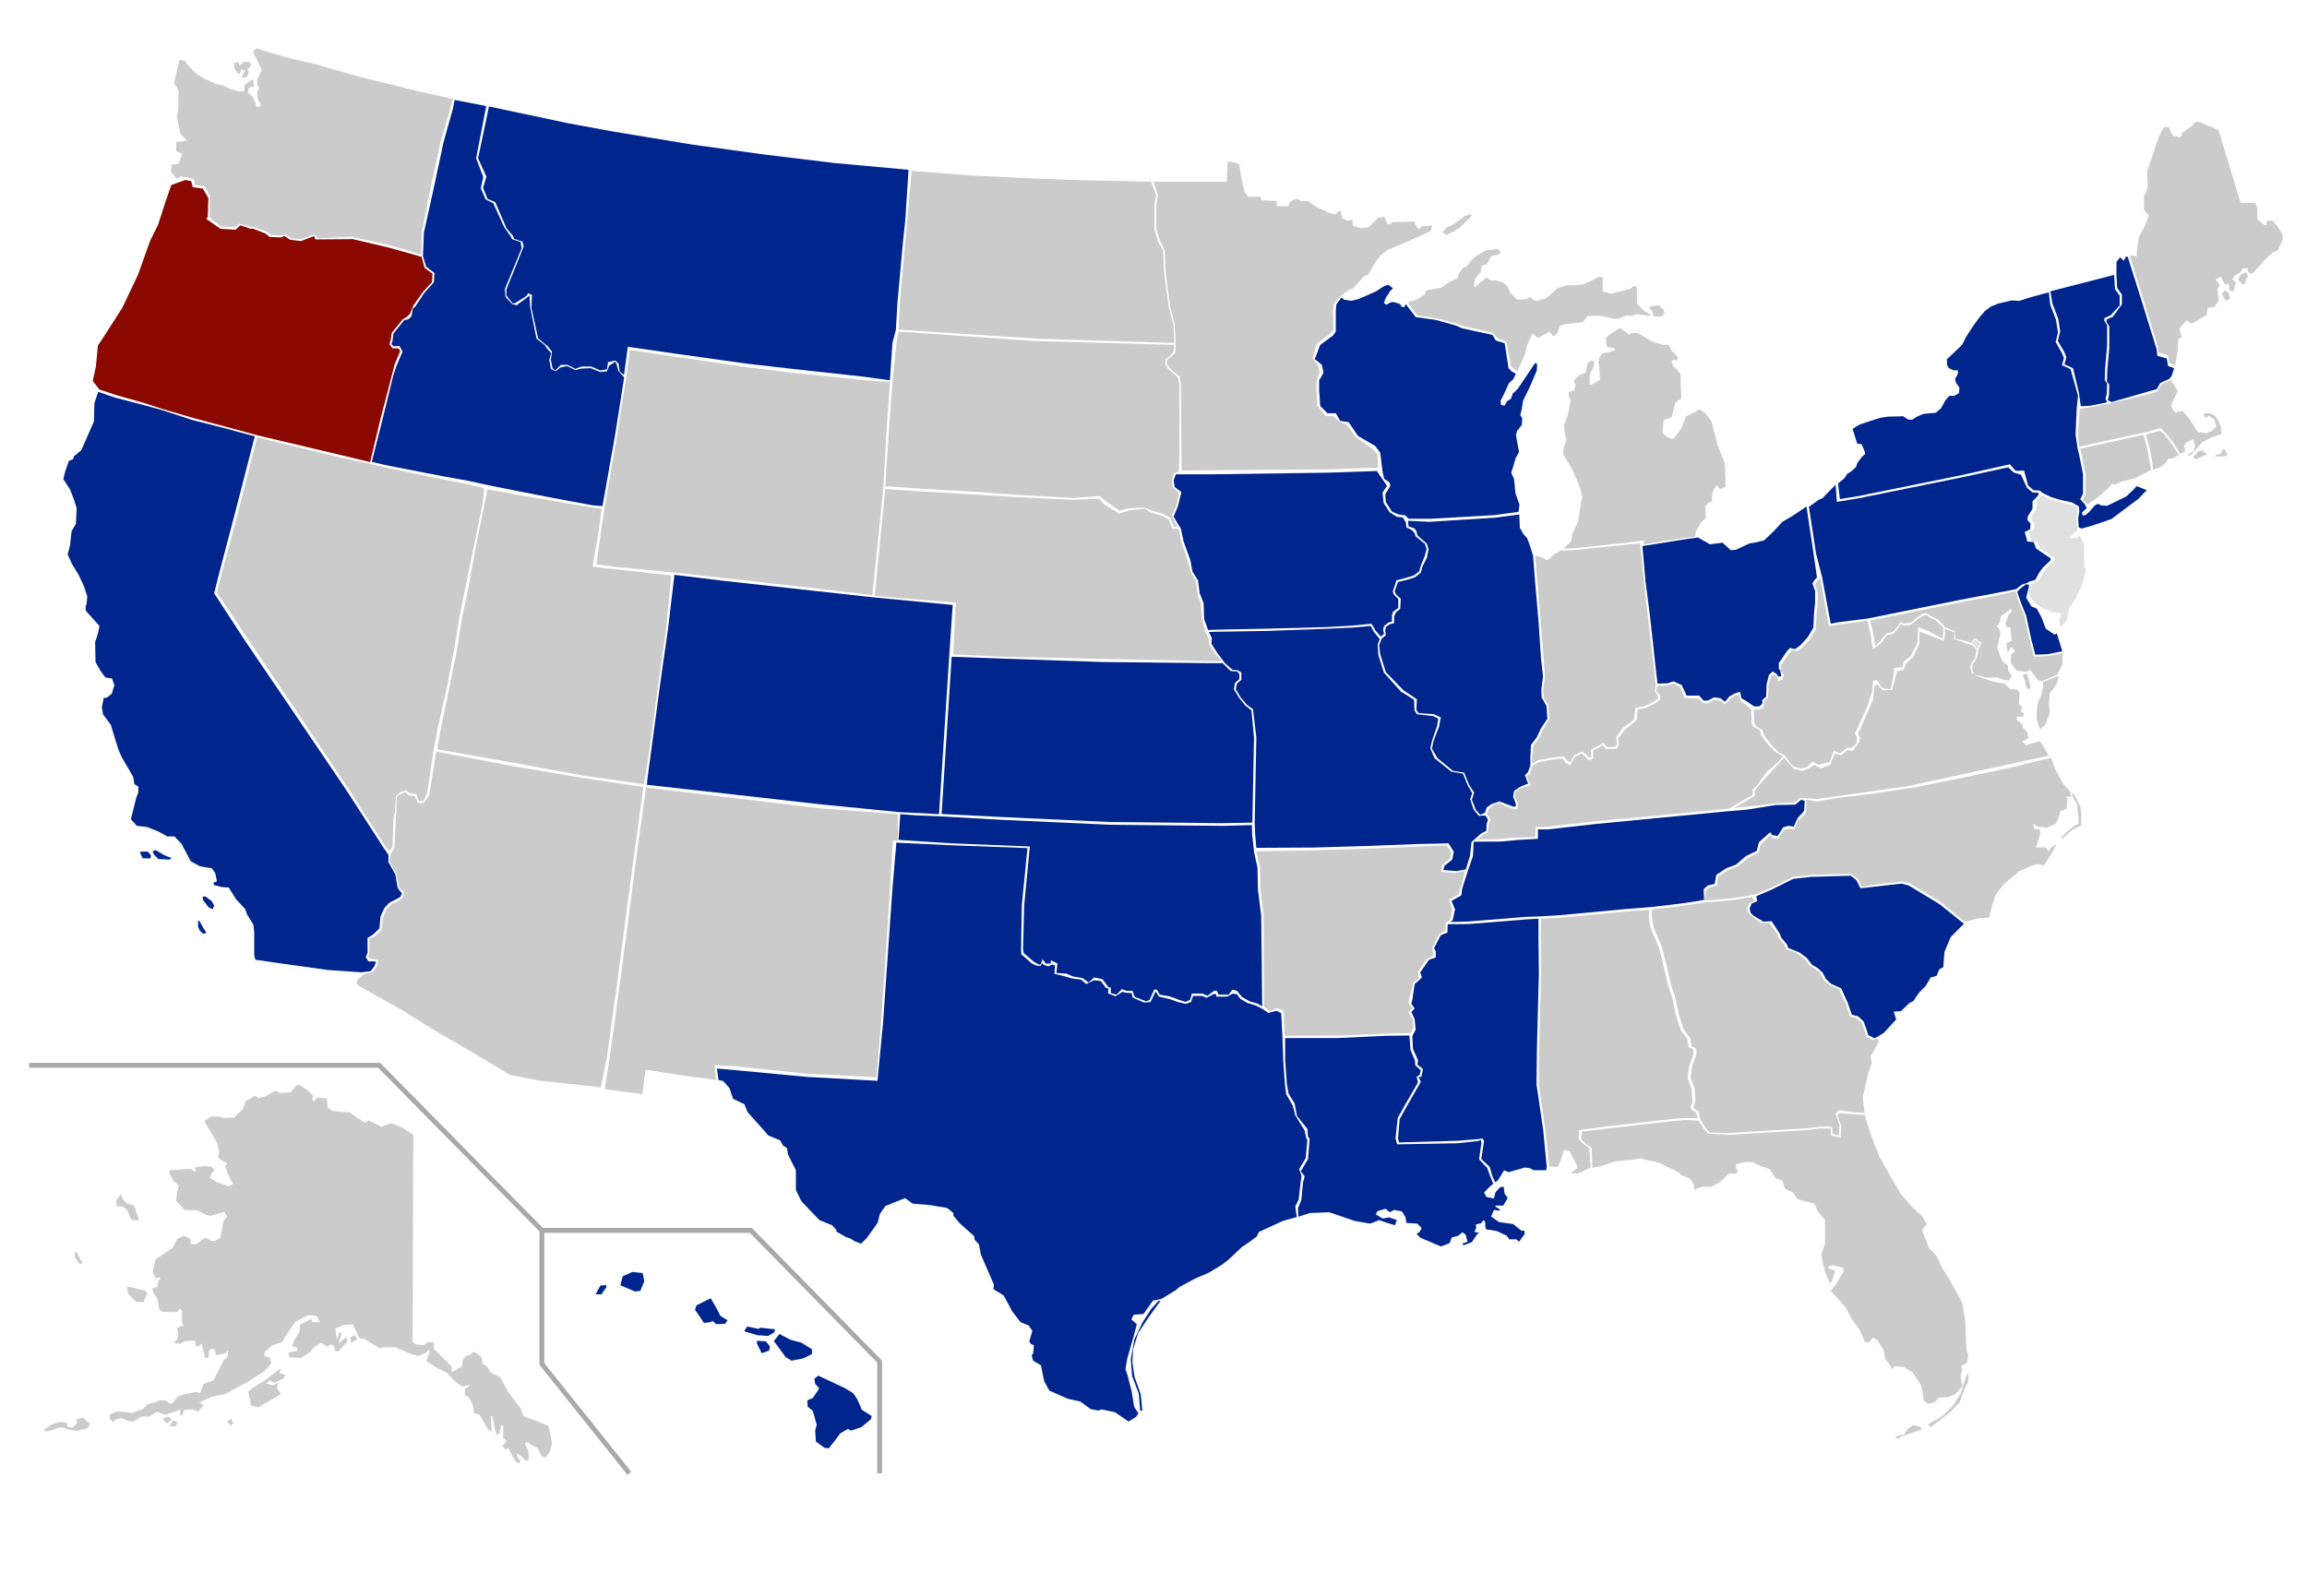 <?xml version="1.0" encoding="utf-8"?>
<!-- Generator: Adobe Illustrator 13.0.2, SVG Export Plug-In . SVG Version: 6.00 Build 14948)  -->
<!DOCTYPE svg PUBLIC "-//W3C//DTD SVG 1.0//EN" "http://www.w3.org/TR/2001/REC-SVG-20010904/DTD/svg10.dtd">
<svg version="1.0" xmlns="http://www.w3.org/2000/svg" xmlns:xlink="http://www.w3.org/1999/xlink" x="0px" y="0px"
	 width="949.453px" height="656.968px" viewBox="-12.024 -13.524 949.453 656.968"
	 enable-background="new -12.024 -13.524 949.453 656.968" xml:space="preserve">
<g id="svg2" sodipodi:version="0.32" sodipodi:docname="United_States_Governors_map.svg" inkscape:version="0.46" inkscape:output_extension="org.inkscape.output.svg.inkscape" xmlns:sodipodi="http://sodipodi.sourceforge.net/DTD/sodipodi-0.dtd" xmlns:inkscape="http://www.inkscape.org/namespaces/inkscape" xmlns:dc="http://purl.org/dc/elements/1.1/" xmlns:cc="http://creativecommons.org/ns#" xmlns:rdf="http://www.w3.org/1999/02/22-rdf-syntax-ns#" xmlns:svg="http://www.w3.org/2000/svg">
	
		<sodipodi:namedview  id="base" inkscape:window-height="721" inkscape:window-width="1024" inkscape:pageopacity="0.0" inkscape:window-x="-4" inkscape:window-y="-4" inkscape:current-layer="g4" inkscape:pageshadow="2" showgrid="false" inkscape:cy="296.5" inkscape:cx="479.5" inkscape:zoom="0.42833052" pagecolor="#ffffff" bordercolor="#666666" borderopacity="1.0" objecttolerance="10.0" showguides="true" gridtolerance="10.0" guidetolerance="10.0" inkscape:guide-bbox="true">
		</sodipodi:namedview>
	<defs>
		
		
			<inkscape:perspective  id="perspective67" inkscape:persp3d-origin="479.5 : 197.66667 : 1" inkscape:vp_x="0 : 296.5 : 1" inkscape:vp_y="0 : 1000 : 0" inkscape:vp_z="959 : 296.5 : 1" sodipodi:type="inkscape:persp3d">
			</inkscape:perspective>
	</defs>
	<path id="HI" fill="#00268E" d="M233.087,519.31l1.94-3.557l2.263-0.323l0.324,0.809l-2.102,3.071H233.087z M243.272,515.591
		l6.143,2.587l2.102-0.323l1.616-3.88l-0.646-3.395l-4.203-0.485l-4.042,1.778L243.272,515.591z M273.988,525.614l3.718,5.496
		l2.425-0.323l1.132-0.484l1.455,1.293l3.718-0.162l0.97-1.454l-2.91-1.778l-1.94-3.719l-2.102-3.557l-5.82,2.91L273.988,525.614z
		 M294.195,534.506l1.293-1.94l4.688,0.97l0.647-0.484l6.143,0.646l-0.323,1.293l-2.587,1.455l-4.365-0.323L294.195,534.506z
		 M299.53,539.679l1.94,3.88l3.072-1.132l0.323-1.616l-1.617-2.102l-3.718-0.323V539.679z M306.481,538.547l2.264-2.909l4.688,2.425
		l4.364,1.131l4.365,2.749v1.939l-3.557,1.778l-4.85,0.97l-2.425-1.454L306.481,538.547z M323.133,554.066l1.616-1.293l3.396,1.616
		l7.598,3.557l3.396,2.102l1.616,2.425l1.939,4.365l4.042,2.587l-0.323,1.293l-3.88,3.233l-4.203,1.455l-1.455-0.646l-3.071,1.777
		l-2.425,3.233l-2.264,2.91l-1.778-0.162l-3.557-2.586l-0.323-4.526l0.646-2.425l-1.616-5.658l-2.102-1.778l-0.162-2.587l2.264-0.97
		l2.102-3.072l0.484-0.97l-1.616-1.778L323.133,554.066z"/>
	<path id="AK" fill="#CBCBCB" d="M158.077,453.675l-0.323,85.357l1.617,0.97l3.071,0.162l1.455-1.132h2.586l0.162,2.91l6.952,6.789
		l0.485,2.587l3.395-1.939l0.646-0.162l0.323-3.071l1.455-1.617l1.132-0.161l1.94-1.455l3.071,2.102l0.647,2.91l1.94,1.131
		l1.131,2.426l3.88,1.777l3.395,5.982l2.748,3.88l2.263,2.748l1.455,3.718l5.012,1.778l5.173,2.102l0.97,4.365l0.485,3.071
		l-0.97,3.395l-1.778,2.264l-1.617-0.809l-1.455-3.071l-2.748-1.455l-1.778-1.132l-0.809,0.809l1.455,2.748l0.162,3.719
		l-1.131,0.484l-1.94-1.939l-2.102-1.293l0.485,1.616l1.293,1.778l-0.808,0.809c0,0-0.808-0.324-1.293-0.971
		c-0.485-0.646-2.102-3.395-2.102-3.395l-0.97-2.264c0,0-0.323,1.294-0.97,0.971c-0.646-0.323-1.293-1.455-1.293-1.455l1.778-1.94
		l-1.455-1.455v-5.011h-0.808l-0.809,3.395l-1.132,0.485l-0.97-3.719l-0.646-3.718l-0.809-0.485l0.323,5.658v1.132l-1.455-1.293
		l-3.557-5.982l-2.102-0.484l-0.647-3.719l-1.616-2.909l-1.617-1.132v-2.264l2.102-1.293l-0.485-0.323l-2.587,0.646l-3.395-2.425
		l-2.587-2.91l-4.85-2.586l-4.042-2.587l1.293-3.233v-1.616l-1.778,1.616l-2.91,1.132l-3.718-1.132l-5.658-2.425h-5.497
		l-0.646,0.485l-6.466-3.88l-2.102-0.323l-2.749-5.82l-3.556,0.323l-3.557,1.455l0.485,4.526l1.132-2.91l0.97,0.324l-1.455,4.364
		l3.233-2.748l0.646,1.616l-3.88,4.365l-1.293-0.323l-0.485-1.94l-1.293-0.808l-1.293,1.131l-2.748-1.778l-3.072,2.102l-1.778,2.102
		l-3.395,2.103l-4.688-0.162l-0.485-2.102l3.718-0.646v-1.294l-2.263-0.646l0.97-2.425l2.263-3.88v-1.778l0.162-0.808l4.365-2.264
		l0.97,1.293h2.749l-1.293-2.586l-3.718-0.323l-5.012,2.748l-2.425,3.395l-1.778,2.587l-1.131,2.263l-4.203,1.455l-3.072,2.587
		l-0.323,1.616l2.263,0.971l0.808,2.102l-2.748,3.232l-6.466,4.204l-7.76,4.203l-2.102,1.131l-5.335,1.132l-5.335,2.264l1.778,1.293
		l-1.455,1.455l-0.485,1.132l-2.748-0.971l-3.233,0.162l-0.808,2.264h-0.97l0.323-2.426l-3.556,1.294l-2.91,0.97l-3.395-1.293
		l-2.91,1.939h-3.233l-2.102,1.293l-1.617,0.809l-2.102-0.323l-2.586-1.132l-2.263,0.646l-0.97,0.971l-1.616-1.132v-1.94
		l3.071-1.293l6.305,0.646l4.365-1.616l2.102-2.102l2.91-0.646l1.778-0.809l2.748,0.162l1.617,1.293l0.97-0.323l2.263-2.748
		l3.071-0.971l3.395-0.646l1.293-0.323l0.646,0.485h0.809l1.293-3.719l4.042-1.455l1.94-3.718l2.263-4.526l1.617-1.455l0.323-2.587
		l-1.616,1.294l-3.395,0.646l-0.646-2.425l-1.293-0.323l-0.97,0.97l-0.162,2.91l-1.455-0.162l-1.455-5.819l-1.293,1.293
		l-1.131-0.485l-0.324-1.939l-4.042,0.161l-2.102,1.132l-2.586-0.323l1.455-1.455l0.485-2.586l-0.646-1.94l1.455-0.97l1.293-0.162
		l-0.646-1.778V526.1l-0.97-0.971l-0.808,1.455h-6.143l-1.455-1.293l-0.646-3.88l-2.102-3.557v-0.97l2.102-0.809l0.162-2.102
		l1.131-1.132l-0.808-0.484l-1.293,0.484l-1.131-2.748l0.97-5.012l4.526-3.233l2.587-1.616l1.94-3.718l2.748-1.294l2.586,1.132
		l0.324,2.425l2.425-0.323l3.233-2.425l1.617,0.646l0.97,0.646h1.617l2.263-1.293l0.808-4.365c0,0,0.323-2.909,0.97-3.395
		c0.646-0.485,0.97-0.97,0.97-0.97l-1.131-1.94l-2.587,0.809l-3.233,0.809l-1.94-0.485l-3.557-1.778l-5.012-0.161l-3.557-3.719
		l0.485-3.88l0.646-2.425l-2.102-1.778l-1.94-3.718l0.485-0.809l6.79-0.485H66.9l0.97,0.971h0.647l-0.162-1.617l3.88-0.646
		l2.587,0.323l1.455,1.132l-1.455,2.102l-0.485,1.455l2.749,1.616l5.011,1.778l1.778-0.97l-2.263-4.365l-0.97-3.233l0.97-0.808
		l-3.395-1.94l-0.485-1.132l0.485-1.616l-0.808-3.88l-2.91-4.688l-2.425-4.203l2.91-1.939h3.233l1.778,0.646l4.203-0.162
		l3.718-3.556l1.132-3.072l3.718-2.425l1.617,0.97l2.748-0.646l3.718-2.102l1.132-0.161l0.97,0.808l4.526-0.161l2.749-3.071h1.131
		l3.557,2.425l1.94,2.102l-0.485,1.131l0.646,1.132l1.617-1.616l3.88,0.323l0.323,3.718l1.94,1.455l7.113,0.646l6.305,4.203
		l1.455-0.97l5.173,2.587l2.102-0.646l1.94-0.809l4.85,1.939L158.077,453.675z M42.974,482.612l2.102,5.335l-0.162,0.97l-2.91-0.323
		l-1.778-4.041l-1.778-1.455h-2.425l-0.162-2.587l1.778-2.425l1.131,2.425l1.455,1.455L42.974,482.612z M40.387,516.076l3.718,0.809
		l3.718,0.97l0.808,0.97l-1.616,3.719l-3.072-0.162l-3.395-3.557L40.387,516.076z M19.695,502.012l1.131,2.587l1.132,1.616
		l-1.132,0.809l-2.102-3.072v-1.939H19.695z M5.954,575.083l3.395-2.264l3.395-0.97l2.587,0.323l0.485,1.616l1.94,0.485l1.94-1.94
		l-0.323-1.616l2.748-0.646l2.91,2.586l-1.131,1.778l-4.365,1.132l-2.749-0.484l-3.718-1.132l-4.365,1.455l-1.617,0.323
		L5.954,575.083z M54.937,570.556l1.616,1.94l2.102-1.617l-1.455-1.293L54.937,570.556z M57.847,573.628l1.132-2.264l2.102,0.323
		l-0.809,1.94H57.847z M81.449,571.688l1.455,1.778l0.97-1.132l-0.808-1.939L81.449,571.688z M90.179,559.24l1.131,5.819l2.91,0.809
		l5.011-2.91l4.365-2.587l-1.616-2.425l0.485-2.425l-2.102,1.293l-2.91-0.808l1.617-1.132l1.94,0.809l3.88-1.778l0.485-1.455
		l-2.425-0.809l0.809-1.939l-2.749,1.939l-4.688,3.557l-4.85,2.91L90.179,559.24z M132.534,539.355l2.425-1.455l-0.97-1.778
		l-1.778,0.97L132.534,539.355z"/>
	<path id="FL" fill="#CBCBCB" d="M755.397,445.507l2.266,7.318l3.729,9.742l5.335,9.377l3.718,6.305l4.85,5.496l4.042,3.718
		l1.616,2.91l-1.131,1.293l-0.809,1.294l2.91,7.437l2.909,2.909l2.587,5.335l3.557,5.82l4.526,8.244l1.293,7.599l0.485,11.963
		l0.646,1.778l-0.323,3.395l-2.425,1.293l0.323,1.94l-0.646,1.939l0.323,2.425l0.485,1.94l-2.749,3.233l-3.071,1.454l-3.88,0.162
		l-1.455,1.616l-2.425,0.971l-1.293-0.485l-1.132-0.97l-0.323-2.91l-0.809-3.395l-3.395-5.174l-3.557-2.263l-3.88-0.323
		l-0.809,1.293l-3.071-4.365l-0.646-3.556l-2.587-4.042l-1.778-1.132l-1.616,2.102l-1.778-0.323l-2.102-5.012l-2.91-3.879
		l-2.909-5.335l-2.587-3.072l-3.557-3.718l2.102-2.425l3.233-5.496l-0.162-1.617l-4.526-0.97l-1.616,0.646l0.323,0.646l2.587,0.97
		l-1.455,4.527l-0.809,0.484l-1.778-4.041l-1.293-4.851l-0.323-2.748l1.455-4.688v-9.538l-3.072-3.719l-1.293-3.071l-5.173-1.293
		l-1.94-0.646l-1.616-2.587l-3.396-1.616l-1.131-3.396l-2.749-0.97l-2.425-3.718l-4.203-1.455l-2.91-1.455h-2.586l-4.042,0.808
		l-0.161,1.94l0.809,0.97l-0.485,1.132l-3.071-0.162l-3.719,3.557l-3.557,1.94h-3.88l-3.232,1.293l-0.323-2.748l-1.617-1.939
		l-2.91-1.132l-1.616-1.455l-8.083-3.88l-7.598-1.778l-4.365,0.646l-5.981,0.485l-5.981,2.102l-3.479,0.612l-0.237-8.05
		l-2.587-1.939l-1.778-1.778l0.323-3.071l10.185-1.294l25.543-2.909l6.789-0.646l5.437,0.28l2.586,3.88l1.455,1.454l8.099,0.516
		l10.819-0.646l21.513-1.294l5.445-0.674l4.577,0.027l0.162,2.91l3.824,0.809l0.323-4.807l-1.617-4.527l0.955-0.732l5.113,0.455
		L755.397,445.507z M767.942,577.912l2.425-0.646l1.294-0.243l1.455-2.344l2.344-1.616l1.293,0.484l1.698,0.323l0.403,1.051
		l-3.476,1.213l-4.203,1.455l-2.344,1.212L767.942,577.912z M781.441,572.9l1.213,1.051l2.748-2.102l5.335-4.203l3.718-3.88
		l2.506-6.628l0.97-1.697l0.162-3.396l-0.728,0.485l-0.971,2.829l-1.454,4.607l-3.233,5.254l-4.365,4.203l-3.395,1.939
		L781.441,572.9z"/>
	<path id="SC" fill="#00268E" d="M761.23,412.938l-1.776,0.97l-2.587-1.293l-0.646-2.102l-1.293-3.557l-2.264-2.102l-2.587-0.646
		l-1.616-4.851l-2.748-5.98l-4.203-1.94l-2.102-1.94l-1.294-2.586l-2.102-1.939l-2.263-1.294l-2.264-2.909l-3.071-2.264
		l-4.526-1.778l-0.485-1.455l-2.425-2.91l-0.484-1.454l-3.396-5.174l-3.395,0.162l-4.042-2.426l-1.293-1.293l-0.323-1.778
		l0.809-1.939l2.263-0.97l-0.323-2.102l6.144-2.587l9.053-4.526l7.274-0.809l16.489-0.484l2.264,1.939l1.616,3.232l4.365-0.484
		l12.609-1.455l2.91,0.809l12.609,7.598l10.108,8.122l-5.422,5.458l-2.586,6.144l-0.485,6.305l-1.616,0.808l-1.132,2.748
		l-2.425,0.647l-2.102,3.557l-2.748,2.748l-2.264,3.395l-1.616,0.809l-3.557,3.395l-2.91,0.162l0.97,3.233l-5.011,5.496
		L761.23,412.938z"/>
	<path id="GA" fill="#CBCBCB" d="M689.616,357.973l-4.85,0.809l-8.406,1.131l-8.568,0.89v2.183l0.162,2.102l0.646,3.395l3.395,7.922
		l2.425,9.861l1.455,6.143l1.617,4.85l1.455,6.952l2.102,6.305l2.586,3.395l0.485,3.395l1.939,0.809l0.162,2.102l-1.778,4.85
		l-0.485,3.233l-0.161,1.94l1.616,4.364l0.323,5.335l-0.808,2.425l0.646,0.809l1.455,0.809l0.646,3.395l2.586,3.88l1.455,1.455
		l7.922,0.161l10.819-0.646l21.513-1.293l5.445-0.675l4.577,0.028l0.162,2.909l2.587,0.809l0.323-4.364l-1.617-4.527l1.132-1.616
		l5.82,0.809l4.977,0.317l-0.775-6.299l2.264-10.022l1.455-4.203l-0.485-2.587l3.335-6.244l-0.511-1.352l-1.913,0.704l-2.587-1.293
		l-0.646-2.102l-1.293-3.557l-2.264-2.102l-2.587-0.646l-1.616-4.85l-2.925-6.335l-4.203-1.94l-2.102-1.94l-1.294-2.586
		l-2.102-1.939l-2.263-1.294l-2.264-2.909l-3.071-2.264l-4.526-1.778l-0.485-1.455l-2.425-2.91l-0.485-1.454l-3.395-4.908
		l-3.395,0.161l-4.13-3.044l-1.294-1.293l-0.323-1.778l0.809-1.939l2.352-1.235L709.1,356l0.078-0.291l-5.82,0.971l-6.951,0.809
		L689.616,357.973z"/>
	<path id="AL" fill="#CBCBCB" d="M625.598,466.771l-1.615-15.196l-2.748-18.753l0.161-14.064l0.809-31.038l-0.162-16.651
		l0.165-6.419l7.757-0.371l27.806-2.586l8.922-0.662l-0.147,2.182l0.162,2.102l0.646,3.395l3.395,7.922l2.425,9.861l1.455,6.143
		l1.617,4.851l1.454,6.951l2.102,6.305l2.587,3.396l0.485,3.395l1.939,0.809l0.162,2.102l-1.778,4.85l-0.485,3.233l-0.161,1.939
		l1.616,4.365l0.323,5.335l-0.809,2.425l0.647,0.808l1.454,0.809l1.036,2.535h-6.306l-6.789,0.646l-25.543,2.91l-10.411,1.407
		l-0.097,3.752l1.778,1.778l2.587,1.939l0.581,7.936l-5.542,2.573l-2.749-0.323l2.749-1.94v-0.97l-3.072-5.981l-2.263-0.646
		l-1.455,4.365l-1.293,2.748l-0.647-0.162H625.598z"/>
	<path id="NC" fill="#CBCBCB" d="M832.106,298.472l1.71,4.698l3.557,6.467l2.425,2.425l0.646,2.264l-2.425,0.161l0.809,0.646
		l-0.323,4.203l-2.587,1.294l-0.646,2.102l-1.293,2.909l-3.719,1.617l-2.425-0.323l-1.455-0.161l-1.616-1.294l0.323,1.294v0.969
		h1.939l0.809,1.294l-1.939,6.305h4.203l0.646,1.616l2.263-2.263l1.294-0.485l-1.94,3.557l-3.071,4.85h-1.293l-1.132-0.484
		l-2.748,0.646l-5.174,2.425l-6.466,5.335l-3.396,4.688l-1.939,6.467l-0.485,2.425l-4.688,0.485l-5.453,1.336l-9.946-8.202
		l-12.61-7.598l-2.909-0.809l-12.609,1.455l-4.277,0.75l-1.616-3.233l-2.971-2.116l-16.489,0.485l-7.274,0.808l-9.053,4.526
		l-6.144,2.587l-1.616,0.323l-5.82,0.97l-6.951,0.809l-6.79,0.485l0.5-4.055l1.778-1.455l2.749-0.646l0.646-3.719l4.203-2.748
		l3.88-1.455l4.203-3.557l4.364-2.102l0.646-3.071l3.881-3.88l0.646-0.162c0,0,0,1.133,0.808,1.133c0.809,0,1.94,0.322,1.94,0.322
		l2.263-3.557l2.102-0.646l2.264,0.324l1.616-3.557l2.91-2.587l0.485-2.102v-3.961l4.526,0.728l7.136-1.293l15.82-1.939
		l17.136-2.588l19.922-4l19.733-4.164l11.364-2.797L832.106,298.472z M836.002,331.459l2.587-2.505l3.152-2.587l1.535-0.646
		l0.162-2.021l-0.646-6.143l-1.455-2.344l-0.646-1.859l0.728-0.242l2.748,5.496l0.404,4.445l-0.162,3.396l-3.395,1.536l-2.829,2.424
		l-1.132,1.213L836.002,331.459z"/>
	<path id="TN" fill="#00268E" d="M697.053,320.629l-51.893,5.012l-15.76,1.778l-4.621,0.513l-3.868-0.027v3.879l-8.407,0.485
		l-6.951,0.647l-11.096,0.053l-0.265,5.835l-2.139,6.275l-0.995,3.017l-1.349,4.381l-0.323,2.586l-4.041,2.264l1.455,3.557
		l-0.971,4.365l-0.968,0.789l7.256-0.194l24.087-1.94l5.335-0.161l8.083-0.485l27.806-2.586l10.171-0.809l8.42-0.97l8.406-1.132
		l4.851-0.809l-0.131-4.51l1.778-1.454l2.748-0.647l0.646-3.718l4.203-2.748l3.88-1.455l4.203-3.557l4.365-2.102l0.874-3.525
		l4.333-3.88l0.646-0.162c0,0,0,1.133,0.809,1.133s1.94,0.322,1.94,0.322l2.263-3.557l2.102-0.646l2.264,0.324l1.616-3.557
		l2.116-2.246L730.53,320l0.177-3.933l-1.483-0.288l-2.425,1.939l-7.922,0.162l-11.995,1.9L697.053,320.629z"/>
	<path id="RI" fill="#CBCBCB" d="M874.07,179.823l-0.483-4.204l-0.808-4.365l-1.698-5.901l5.739-1.536l1.616,1.131l3.396,4.365
		l2.908,4.446l-2.91,1.536l-1.294-0.162l-1.132,1.778l-2.425,1.94L874.07,179.823z"/>
	<path id="CT" fill="#CBCBCB" d="M873.193,180.05l-0.628-4.204l-0.808-4.365l-1.617-5.981l-4.151,0.905l-21.824,4.769l0.646,3.314
		l1.455,7.275v8.083l-1.132,2.263l1.832,2.109l4.956-3.401l3.556-3.233l1.94-2.102l0.809,0.646l2.748-1.455l5.173-1.132
		L873.193,180.05z"/>
	<path id="MA" fill="#CBCBCB" d="M899.977,173.851l2.172-0.686l0.458-1.715l1.028,0.114l1.029,2.286l-1.258,0.458l-3.887,0.114
		L899.977,173.851z M890.604,174.651l2.286-2.629h1.601l1.829,1.486l-2.401,1.029l-2.172,1.029L890.604,174.651z M855.805,152.663
		l17.459-4.203l2.264-0.646l2.102-3.233l3.736-1.663l2.89,4.413l-2.425,5.173l-0.324,1.455l1.94,2.586l1.132-0.808h1.778
		l2.263,2.586l3.88,5.981l3.557,0.485l2.264-0.97l1.778-1.778l-0.809-2.749l-2.102-1.617l-1.455,0.809l-0.97-1.293l0.485-0.485
		l2.102-0.162l1.777,0.808l1.94,2.425l0.97,2.91l0.323,2.425l-4.203,1.455l-3.88,1.94l-3.88,4.526l-1.939,1.455v-0.97l2.425-1.455
		l0.484-1.778l-0.808-3.072l-2.91,1.455l-0.809,1.455l0.485,2.263l-2.066,1l-2.747-4.527l-3.396-4.365l-2.07-1.813l-6.533,1.876
		l-5.092,1.051l-21.824,4.769l-0.402-4.944l0.646-10.589l5.173-0.889L855.805,152.663z"/>
	<path id="ME" fill="#CBCBCB" d="M923.215,77.331l1.939,2.102l2.264,3.718v1.94l-2.102,4.688l-1.939,0.647l-3.396,3.071l-4.85,5.497
		c0,0-0.646,0-1.294,0c-0.646,0-0.97-2.102-0.97-2.102l-1.778,0.162l-0.97,1.455l-2.425,1.455l-0.97,1.455l1.616,1.455l-0.484,0.646
		l-0.485,2.749l-1.94-0.162v-1.617l-0.323-1.293l-1.454,0.323l-1.778-3.233l-2.103,1.293l1.294,1.455l0.323,1.132l-0.809,1.293
		l0.323,3.072l0.162,1.617l-1.616,2.586l-2.91,0.485l-0.323,2.91l-5.335,3.071l-1.293,0.485l-1.617-1.455l-3.071,3.556l0.97,3.233
		l-1.455,1.293l-0.161,4.365l-1.124,6.259l-2.462-1.156l-0.485-3.072l-3.879-1.131l-0.324-2.749l-7.274-23.441l-4.198-13.64
		l1.42-0.118l1.514,0.41v-2.587l0.809-5.496l2.587-4.688l1.455-4.042l-1.94-2.425v-5.981l0.809-0.97l0.809-2.749l-0.162-1.455
		l-0.162-4.85l1.779-4.85l2.909-8.892l2.102-4.203h1.294l1.293,0.162v1.132l1.293,2.263l2.748,0.646l0.809-0.808v-0.97l4.042-2.91
		l1.778-1.778l1.455,0.162l5.98,2.425l1.94,0.97l9.053,29.907h5.981l0.809,1.94l0.161,4.85l2.91,2.263h0.809l0.161-0.485
		l-0.484-1.132L923.215,77.331z M902.283,107.479l1.535-1.536l1.375,1.051l0.565,2.425l-1.697,0.889L902.283,107.479z
		 M908.992,101.578l1.778,1.859c0,0,1.293,0.081,1.293-0.242s0.242-2.021,0.242-2.021l0.89-0.808l-0.809-1.778l-2.021,0.728
		L908.992,101.578z"/>
	<path id="NH" fill="#00268E" d="M880.799,142.425l0.869-1.077l1.09-3.291l-2.543-0.914l-0.484-3.071l-3.88-1.132l-0.323-2.748
		l-7.275-23.441l-4.602-14.543l-0.896-0.005l-0.646,1.617l-0.646-0.485l-0.971-0.97l-1.455,1.94l-0.048,5.032l0.312,5.667
		l1.939,2.748v4.042l-3.718,5.063l-2.587,1.131v1.132l1.132,1.778v8.568l-0.809,9.215l-0.161,4.85l0.97,1.293l-0.161,4.526
		l-0.485,1.778l1.455,0.886l16.39-4.69l2.264-0.646l1.534-2.552L880.799,142.425z"/>
	<path id="VT" fill="#00268E" d="M844.344,153.727l-0.809-5.658l-2.391-9.972l-0.646-0.323l-2.91-1.293l0.809-2.91l-0.809-2.102
		l-2.7-4.64l0.97-3.88l-0.808-5.173l-2.425-6.466l-0.806-4.922l26.247-6.748l0.324,5.819l1.94,2.749v4.042l-3.719,4.042
		l-2.586,1.131v1.132l1.132,1.778v8.568l-0.809,9.215l-0.162,4.85l0.971,1.293l-0.162,4.526l-0.485,1.778l0.661,1.567l-6.951,1.374
		L844.344,153.727z"/>
	<path id="NY" fill="#00268E" d="M828.614,189.422l-1.132-0.97l-2.586-0.161l-2.264-1.94l-1.631-6.129l-3.458,0.091l-2.444-2.708
		l-19.385,4.382l-43.002,8.73l-7.529,1.228l-0.738-6.468l1.428-1.125l1.293-1.132l0.971-1.617l1.778-1.131l1.939-1.778l0.485-1.617
		l2.102-2.748l1.132-0.97l-0.162-0.97l-1.293-3.072l-1.778-0.162l-1.94-6.143l2.91-1.778l4.365-1.455l4.041-1.293l3.233-0.485
		l6.305-0.161l1.939,1.293l1.617,0.162l2.102-1.293l2.587-1.131l5.173-0.485l2.102-1.778l1.778-3.233l1.616-1.94h2.102l1.94-1.131
		l0.161-2.263l-1.455-2.102l-0.323-1.455l1.132-2.102v-1.455h-1.778l-1.778-0.808l-0.808-1.132l-0.162-2.586l5.819-5.497
		l0.647-0.808l1.454-2.91l2.91-4.526l2.748-3.718l2.102-2.425l2.415-1.826l3.082-1.246l5.496-1.293l3.233,0.162l4.526-1.455
		l7.565-2.071l0.52,4.98l2.425,6.466l0.809,5.173l-0.97,3.88l2.586,4.527l0.809,2.102l-0.809,2.91l2.91,1.293l0.646,0.323
		l3.072,10.993l-0.537,5.06l-0.484,10.831l0.809,5.497l0.808,3.557l1.455,7.274v8.083l-1.132,2.264l1.84,1.993l0.796,1.678
		l-1.939,1.778l0.323,1.293l1.293-0.323l1.455-1.293l2.264-2.586l1.131-0.647l1.617,0.647l2.264,0.162l7.921-3.88l2.91-2.748
		l1.293-1.455l4.203,1.617l-3.395,3.556l-3.88,2.91l-7.113,5.335l-2.587,0.97l-5.819,1.94l-4.042,1.131l-1.175-0.533l-0.244-3.688
		l0.485-2.748l-0.161-2.102l-2.814-1.699l-4.525-0.97l-3.881-1.131L828.614,189.422z"/>
	<path id="NJ" fill="#E0E0E0" d="M828.16,190.33l-2.102,2.425v3.072l-1.939,3.072l-0.162,1.616l1.293,1.293l-0.161,2.425
		l-2.264,1.132l0.809,2.748l0.162,1.132l2.748,0.323l0.97,2.586l3.557,2.425l2.425,1.617v0.809l-3.233,3.071l-1.616,2.263
		l-1.455,2.749l-2.264,1.293l-1.212,0.728l-0.242,1.212l-0.609,2.607l1.092,2.244l3.233,2.91l4.85,2.264l4.042,0.646l0.161,1.455
		l-0.808,0.97l0.323,2.748h0.808l2.102-2.425l0.809-4.85l2.748-4.042l3.072-6.466l1.131-5.497l-0.646-1.132l-0.162-9.376
		l-1.616-3.395l-1.132,0.808l-2.748,0.324l-0.484-0.485l1.131-0.97l2.102-1.94l0.063-1.094l-0.385-3.434l0.485-2.748l-0.162-2.102
		l-2.586-1.132l-4.526-0.97l-3.88-1.132L828.16,190.33z"/>
	<path id="PA" fill="#00268E" d="M822.207,226.46l1.132-0.647l2.263-0.612l1.455-2.748l1.617-2.263l3.232-3.072v-0.808l-2.425-1.617
		l-3.557-2.425l-0.97-2.587l-2.748-0.323l-0.162-1.131l-0.808-2.749l2.263-1.131l0.162-2.425l-1.294-1.293l0.162-1.617l1.939-3.072
		v-3.071l2.345-2.425l0.214-1.083l-2.586-0.162l-2.264-1.94l-2.425-5.335l-3.005-0.931l-2.33-2.141l-18.591,4.041l-43.002,8.73
		l-8.891,1.455l-0.496-7.084l-5.487,5.63l-1.294,0.485l-4.202,3.009l2.911,19.137l2.481,9.729l3.572,19.262l3.269-0.638
		l11.944-1.503l37.927-7.665l14.876-2.823l8.3-1.623l0.268-0.238l2.102-1.617L822.207,226.46z"/>
	<path id="DE" fill="#00268E" d="M822.353,230.423l0.589-2.103l0.021-1.205l-1.269-0.088l-2.102,1.616l-1.455,1.455l1.455,4.203
		l2.263,5.658l2.102,9.7l1.617,6.305l5.011-0.162l6.143-1.212l-2.265-7.355l-0.97,0.485l-3.557-2.425l-1.778-4.688l-1.939-3.557
		l-2.264-0.97l-2.102-3.556L822.353,230.423z"/>
	<path id="MD" fill="#CBCBCB" d="M836.953,255.305l-6.141,1.292l-5.806,0.162l-1.844-7.099l-2.102-9.7l-2.264-5.658l-1.288-4.398
		l-7.506,1.623l-14.877,2.823l-37.451,7.551l1.132,5.012l0.97,5.658l0.323-0.323l2.102-2.425l2.264-2.618l2.425-0.616l1.455-1.455
		l1.777-2.587l1.294,0.646l2.909-0.323l2.587-2.102l2.007-1.453l1.846-0.485l1.645,1.13l2.909,1.455l1.94,1.778l1.212,1.536
		l4.123,1.697v2.91l5.496,1.293l1.145,0.542l1.412-2.028l2.882,1.97l-1.278,2.482l-0.766,3.986l-1.778,2.586v2.102l0.647,1.778
		l5.063,1.355l4.312-0.062l3.071,0.97l2.102,0.324l0.97-2.102l-1.455-2.102v-1.778l-2.425-2.102l-2.102-5.497l1.293-5.335
		l-0.161-2.102l-1.293-1.293c0,0,1.454-1.617,1.454-2.264c0-0.646,0.485-2.102,0.485-2.102l1.94-1.293l1.939-1.617l0.485,0.97
		l-1.455,1.616l-1.294,3.718l0.324,1.132l1.777,0.323l0.485,5.497l-2.102,0.97l0.323,3.557l0.485-0.162l1.132-1.94l1.616,1.778
		l-1.616,1.293l-0.324,3.395l2.587,3.395l3.88,0.485l1.617-0.808l3.236,4.183l1.358,0.536l6.653-2.797l2.008-4.023L836.953,255.305z
		 M820.321,264.29l1.131,2.505l0.162,1.778l1.132,1.859c0,0,0.889-0.889,0.889-1.212s-0.728-3.072-0.728-3.072l-0.728-2.344
		L820.321,264.29z"/>
	<path id="WV" fill="#CBCBCB" d="M756.561,241.967l1.112,4.945l1.083,6.906l3.56-2.749l2.264-3.071l2.538-0.616l1.455-1.455
		l1.778-2.586l1.18,0.646l2.91-0.323l2.586-2.102l2.007-1.453l1.846-0.485l1.304,1.016l2.229,1.115l1.939,1.778l1.374,1.293
		l-0.143,4.671l-5.658-3.072l-4.526-1.778l-0.162,5.335l-0.484,2.102l-1.617,2.748l-0.646,1.617l-3.071,2.425l-0.485,2.263
		l-3.395,0.324l-0.323,3.071l-1.132,5.497h-2.587l-1.293-0.808l-1.616-2.749l-1.778,0.162l-0.323,4.365l-2.102,6.628l-5.012,10.831
		l0.809,1.293l-0.162,2.748l-2.102,1.94l-1.455-0.323l-3.233,2.425l-2.586-0.97l-1.778,4.688c0,0-3.719,0.809-4.365,0.971
		c-0.646,0.161-2.425-1.294-2.425-1.294l-2.425,2.263l-2.587,0.647l-2.91-0.809l-1.293-1.293l-2.192-3.023l-3.143-1.988
		l-2.586-2.748l-2.91-3.718l-0.646-2.263l-2.587-1.455l-0.809-1.617l-0.242-5.254l2.183-0.081l1.939-0.808l0.162-2.748l1.616-1.455
		l0.162-5.012l0.97-3.88l1.293-0.646l1.294,1.132l0.484,1.778l1.778-0.97l0.485-1.617l-1.132-1.778v-2.425l0.97-1.293l2.264-3.395
		l1.293-1.455l2.102,0.485l2.264-1.617l3.071-3.395l2.264-3.88l0.323-5.658l0.484-5.011v-4.688l-1.131-3.071l0.97-1.455l1.283-1.293
		l3.491,19.827l4.631-0.751L756.561,241.967z"/>
	<path id="KY" fill="#CBCBCB" d="M721.783,297.818l-2.325,2.683l-4.203,3.557l-4.299,5.901l-1.778,1.779v2.102l-3.88,2.102
		l-5.658,3.395l-3.52,0.385l-51.868,4.898l-15.76,1.778l-4.621,0.513l-3.868-0.027l-0.227,4.221l-8.18,0.145l-6.951,0.646
		l-10.431,0.205l1.912-0.222l2.181-1.762l2.058-1.144l0.229-3.2l0.914-1.829l-1.606-2.539l0.802-1.906l2.264-1.779l2.102-0.646
		l2.748,1.293l3.557,1.294l1.131-0.323l0.162-2.264l-1.293-2.425l0.323-2.263l1.939-1.455l2.587-0.646l1.616-0.646l-0.808-1.779
		l-0.647-1.939l1.132-0.809l1.051-3.313l2.991-1.698l5.819-0.969l3.557-0.486l1.455,1.94l1.778,0.809l1.778-3.233l2.91-1.455
		l1.939,1.617l0.809,1.131l2.102-0.484l-0.162-3.395l2.91-1.617l1.132-0.808l1.132,1.617h4.688l0.809-2.102l-0.323-2.263l2.91-3.557
		l4.688-3.88l0.485-4.526l2.748-0.323l3.88-1.778l2.748-1.94l-0.323-1.94l-1.455-1.455l0.566-2.182l4.122-0.243l2.425-0.808
		l2.91,1.617l1.616,4.365l5.82,0.323l1.778,1.778l2.102,0.162l2.425-1.455l3.071,0.485l1.293,1.455l2.748-2.586l1.778-1.293h1.617
		l0.646,2.749l1.778,0.97l2.422,2.215l0.161,5.497l0.809,1.616l2.587,1.455l0.646,2.263l2.91,3.718l2.586,2.748L721.783,297.818z"/>
	<path id="OH" fill="#00268E" d="M731.436,195.008l-6.093,4.053l-3.88,2.263l-3.396,3.718l-4.041,3.88l-3.233,0.808l-2.91,0.485
		l-5.496,2.586l-2.102,0.162l-3.395-3.071l-5.174,0.646l-2.586-1.455l-2.382-1.351l-4.893,0.703l-10.185,1.617l-7.76,1.212
		l1.294,14.63l1.778,13.741l2.586,23.441l0.566,4.831l4.122-0.129l2.425-0.809l3.364,1.503l2.07,4.365l5.139-0.017l1.892,2.119
		l1.762-0.065l2.538-1.341l2.504,0.372l1.975,1.455l1.727-2.132l2.346-1.293l2.07-0.681l0.646,2.749l1.778,0.97l3.476,2.344
		l2.183-0.081l1.146-1.148l-0.065-1.387l1.617-1.455l0.162-5.012l0.97-3.88l1.52-1.441l1.521,0.905l0.825,1.211l1.211-0.176
		l-0.423-2.411l-0.563-0.644v-2.425l0.97-1.293l2.263-3.395l1.294-1.455l2.102,0.485l2.263-1.617l3.072-3.395l2.263-3.88l0.21-5.431
		l0.485-5.011v-4.688l-1.132-3.071l0.97-1.455l0.921-0.955l-1.405-9.843L731.436,195.008z"/>
	<path id="MI" fill="#CBCBCB" d="M581.619,82.059l1.829-2.058l2.172-0.8l5.373-3.887l2.286-0.571l0.457,0.457l-5.144,5.144
		l-3.315,1.943l-2.058,0.915L581.619,82.059z M667.794,114.187l0.646,2.506l3.233,0.162l1.293-1.212c0,0-0.081-1.455-0.404-1.617
		s-1.616-1.859-1.616-1.859l-2.183,0.243l-1.616,0.161l-0.323,1.132L667.794,114.187z M697.86,177.237l-3.233-8.245l-2.264-9.053
		l-2.425-3.233l-2.586-1.778l-1.617,1.132l-3.88,1.778l-1.939,5.011l-2.748,3.718l-1.132,0.646l-1.455-0.646
		c0,0-2.587-1.455-2.425-2.102c0.161-0.646,0.484-5.012,0.484-5.012l3.396-1.293l0.808-3.395l0.647-2.586l2.425-1.617l-0.323-10.023
		l-1.617-2.263l-1.293-0.809l-0.809-2.102l0.809-0.808l1.616,0.323l0.162-1.617l-2.425-2.263l-1.294-2.586h-2.586l-4.526-1.455
		l-5.497-3.395h-2.748l-0.646,0.647l-0.97-0.485l-3.072-2.264l-2.909,1.778l-2.91,2.263l0.323,3.557l0.97,0.323l2.102,0.485
		l0.485,0.809l-2.587,0.808l-2.586,0.324l-1.455,1.778l-0.323,2.102l0.323,1.616l0.323,5.497l-3.557,2.102l-0.646-0.162v-4.203
		l1.293-2.425l0.646-2.425l-0.808-0.809l-1.94,0.809l-0.97,4.203l-2.748,1.131l-1.778,1.94l-0.162,0.97l0.646,0.809l-0.646,2.586
		l-2.263,0.485v1.132l0.808,2.425l-1.131,6.143l-1.617,4.042l0.646,4.688l0.485,1.131l-0.809,2.425l-0.323,0.808l-0.323,2.748
		l3.557,5.981l2.91,6.466l1.455,4.85l-0.809,4.688l-0.97,5.981l-2.425,5.173l-0.324,2.748l-3.259,3.085l4.409-0.162l21.418-2.264
		l7.278-0.987l0.097,1.667l6.852-1.213l10.298-1.503l3.854-0.461l0.138-0.587l0.162-1.455l2.102-3.718l2-1.738l-0.222-5.052
		l1.597-1.597l1.091-0.343l0.222-3.557l1.536-3.031l1.051,0.606l0.162,0.646l0.808,0.162l1.94-0.97L697.86,177.237z
		 M567.492,111.213l0.716-0.581l2.749-0.809l3.556-2.263v-0.97l0.647-0.646l5.981-0.97l2.425-1.94l4.364-2.102l0.162-1.293
		l1.939-2.91l1.778-0.808l1.294-1.778l2.263-2.264l4.365-2.425l4.688-0.485l1.132,1.132l-0.323,0.97l-3.718,0.97l-1.455,3.071
		l-2.264,0.809l-0.484,2.425l-2.425,3.233l-0.324,2.587l0.809,0.485l0.97-1.132l3.557-2.91l1.294,1.293h2.263l3.233,0.97
		l1.455,1.132l1.455,3.071l2.748,2.748l3.88-0.161l1.455-0.97l1.616,1.293l1.617,0.485l1.293-0.808h1.132l1.616-0.97l4.042-3.557
		l3.395-1.131l6.628-0.323l4.526-1.94l2.587-1.293l1.455,0.162v5.658l0.484,0.323l2.91,0.808l1.939-0.485l6.144-1.617l1.132-1.131
		l1.455,0.485v6.951l3.232,3.072l1.294,0.646l1.293,0.97l-1.293,0.323l-0.809-0.323l-3.718-0.485l-2.102,0.647l-2.264-0.162
		l-3.233,1.455h-1.778l-5.819-1.293l-5.173,0.162l-1.94,2.586l-6.951,0.647l-2.425,0.808l-1.132,3.072l-1.293,1.131l-0.485-0.162
		l-1.455-1.617l-4.526,2.425h-0.646l-1.132-1.617l-0.809,0.162l-1.939,4.365l-0.97,4.042l-3.182,7.001l-1.177-1.035l-1.371-1.031
		l-1.941-10.288l-3.544-1.37l-2.053-2.286l-12.12-2.744l-2.855-1.029l-8.23-2.173l-7.891-1.143L567.492,111.213z"/>
	<path id="WY" fill="#CBCBCB" d="M354.252,143.776l-10.55-0.807l-32.088-3.295l-16.232-2.058l-28.349-4.115l-19.89-2.972
		l-1.419,11.176l-3.839,24.26l-5.258,30.407l-1.531,10.516l-1.669,11.889l6.523,0.928l25.879,2.5l20.569,2.307l36.784,4.115
		l23.821,2.86l4.504-44.192l1.44-25.377L354.252,143.776z"/>
	<path id="MT" fill="#00268E" d="M356.671,122.274l0.647-11.151l2.259-24.787c0.457-5.029,1.083-8.472,1.372-15.41l0.939-14.552
		l-30.675-2.808l-29.26-3.556l-29.261-4.042l-32.332-5.335l-18.429-3.395l-32.724-6.933l-4.479,21.348l3.429,7.544l-1.372,4.572
		l1.829,4.573l3.201,1.372l4.621,10.77l2.695,3.177l0.457,1.143l3.429,1.143l0.458,2.058l-7.087,17.604v2.515l2.515,3.201h0.914
		l4.801-2.972l0.686-1.143l1.6,0.686l-0.229,5.258l2.744,12.574l2.972,2.515l0.914,0.686l1.829,2.286l-0.457,3.429l0.686,3.43
		l1.143,0.914l2.287-2.286h2.743l3.201,1.601l2.515-0.915h4.115l3.658,1.6l2.744-0.457l0.457-2.972l2.972-0.686l1.372,1.372
		l0.458,3.201l1.779,1.365l1.534-11.565l20.692,2.972l28.188,3.955l16.554,1.897l31.445,3.456l10.99,1.524l1.053-15.428
		L356.671,122.274z"/>
	<path id="ID" fill="#00268E" d="M162.12,180.96c-22.611-4.344-14.147-2.847-21.141-4.351l4.427-17.502l4.344-17.718l1.372-4.229
		l2.515-5.944l-1.257-2.286l-2.515,0.114l-0.8-1.029l0.457-1.143l0.343-3.086l4.458-5.487l1.829-0.458l1.143-1.143l0.571-3.201
		l0.915-0.686l3.887-5.83l3.886-4.344l0.229-3.772l-3.43-2.629l-1.314-4.401l0.4-9.66l3.658-16.46l4.458-20.805l3.772-13.489
		l0.762-3.803l12.996,2.528l-4.158,21.508l2.948,7.705l-1.051,4.572l1.989,4.573l3.201,1.692l4.46,9.807l2.695,3.818l0.618,1.143
		l3.429,1.143l0.458,2.539l-6.927,16.802l0.321,3.317l2.675,2.879l1.877,0.481l4.801-3.614l0.365-0.501l0.156,0.847l0.253,4.135
		l2.583,12.895l3.454,2.676l0.433,0.846l2.15,2.447l-0.778,2.787l0.686,3.75l1.945,0.915l2.126-1.645l2.583-0.481l3.361,1.601
		l2.515-0.594l3.794-0.16l3.979,1.6l2.744-0.297l0.938-2.33l2.491-1.649l0.73,1.693l0.618,2.238l2.308,2.539l-3.772,23.981
		l-5.144,29.009l-4.159-0.319l-8.184-1.532l-9.807-1.829l-12.163-2.378l-12.528-2.504l-8.483-1.84l-9.259-1.668L162.12,180.96z"/>
	<path id="WA" fill="#CBCBCB" d="M93.573,6.362l4.365,1.455l9.7,2.748l8.568,1.94l20.046,5.658l22.956,5.658l15.161,3.395
		l-1.004,3.884l-4.093,13.81l-4.458,20.805l-3.177,16.14l-0.352,9.379l-13.181-3.894l-15.57-3.383l-13.667,0.596l-1.581-1.532
		l-5.326,1.897l-3.977-0.25l-2.721-1.761l-1.579,0.525l-4.205-0.229l-1.875-1.372l-4.777-1.737l-1.442-0.207l-4.986-1.326
		l-1.783,1.508l-5.691-0.343l-4.821-3.794l0.205-0.8l0.068-7.934l-2.125-3.887l-4.115-0.732l-0.365-2.354l-2.514-0.627l-2.882-0.535
		l-1.778,0.97l-2.264-2.91l0.324-2.91l2.748-0.323l1.617-4.042l-2.587-1.132l0.162-3.718l4.365-0.646l-2.749-2.749l-1.455-7.113
		l0.646-2.91v-7.922l-1.778-3.233l2.263-9.376l2.102,0.485l2.425,2.91l2.749,2.586l3.233,1.94l4.527,2.102l3.071,0.647l2.91,1.455
		l3.395,0.97l2.263-0.162v-2.425l1.293-1.131l2.102-1.293l0.323,1.132l0.324,1.778l-2.264,0.485l-0.323,2.102l1.778,1.455
		l1.132,2.425l0.646,1.94l1.455-0.162l0.162-1.293l-0.97-1.293l-0.485-3.233l0.808-1.778l-0.646-1.455v-2.263l1.778-3.557
		l-1.132-2.586l-2.425-4.85l0.323-0.809L93.573,6.362z M84.117,12.341l2.021-0.162l0.485,1.374l1.536-1.617h2.344l0.809,1.536
		l-1.536,1.698l0.646,0.808l-0.728,2.021l-1.374,0.404c0,0-0.889,0.081-0.889-0.242s1.455-2.586,1.455-2.586l-1.698-0.566
		l-0.323,1.455l-0.728,0.647l-1.536-2.263L84.117,12.341z"/>
	<path id="TX" fill="#00268E" d="M357.054,333.374l22.69,1.086l31.093,1.144l-2.335,23.455l-0.297,18.154l0.068,2.081l4.344,3.818
		l1.737,0.822l1.809,0.253l0.687-1.256l0.89,0.867l1.737,0.48l1.604-0.729l1.139,0.409l-0.297,3.405l4.275,1.03l2.676,0.822
		l3.954,0.525l2.194,1.829l3.249-1.576l2.787,0.365l2.034,2.787l1.074,0.321l-0.16,1.965l3.089,1.168l2.768-1.805l1.508,0.364
		l2.354,0.161l0.433,1.872l4.641,1.99l2.656-0.205l1.989-4.114h0.341l1.143,1.896l4.437,1.007l3.337,1.211l3.293,0.754l2.15-0.754
		l0.846-2.515h3.702l1.897,0.754l3.064-1.576h0.661l0.365,1.119h4.275l2.403-1.256l1.668,0.297l1.416,1.873l2.88,1.669l3.521,1.075
		l2.743,1.418l2.447,1.622l3.293-0.891l1.94,0.983l0.512,10.139l0.335,9.703l0.686,9.533l0.525,4.047l2.676,4.597l1.075,4.067
		l3.862,6.289l0.55,2.88l0.525,1.007l-0.687,7.496l-2.65,4.388l0.958,2.86l-0.365,2.515l-0.846,7.316l-1.372,2.719l0.604,4.387
		l-5.665,1.585l-9.861,4.526l-0.97,1.939l-2.587,1.94l-2.102,1.455l-1.293,0.809l-5.658,5.334l-2.748,2.102l-5.335,3.233
		l-5.658,2.425l-6.305,3.396l-1.778,1.454l-5.82,3.557l-3.395,0.647l-3.88,5.496l-4.042,0.323l-0.97,1.939l2.264,1.94l-1.455,5.496
		l-1.293,4.526l-1.132,3.88l-0.809,4.527l0.809,2.425l1.778,6.951l0.97,6.143l1.778,2.749l-0.97,1.454l-3.072,1.94l-5.657-3.88
		l-5.497-1.132l-1.293,0.485l-3.233-0.646l-4.203-3.072l-5.173-1.131l-7.599-3.396l-2.102-3.88l-1.293-6.466l-3.233-1.94
		l-0.646-2.263l0.646-0.647l0.323-3.395l-1.293-0.646l-0.646-0.97l1.293-4.365l-1.616-2.263l-3.233-1.294l-3.395-4.364l-3.557-6.629
		l-4.203-2.586l0.161-1.94l-5.335-12.286l-0.808-4.203l-1.778-1.939l-0.162-1.455l-5.981-5.335l-2.586-3.071v-1.132l-2.587-2.102
		l-6.79-1.132l-7.437-0.646l-3.071-2.263l-4.526,1.777l-3.557,1.455l-2.263,3.233l-0.971,3.719l-4.364,6.143l-2.425,2.425
		l-2.587-0.97l-1.778-1.132l-1.939-0.646l-3.881-2.264v-0.646l-1.777-1.939l-5.174-2.102l-7.437-7.76l-2.263-4.688v-8.083
		l-3.233-6.466l-0.485-2.749l-1.616-0.97l-1.132-2.102l-5.011-2.102l-1.293-1.616l-7.113-7.922l-1.293-3.233l-4.688-2.263
		l-1.455-4.365l-2.586-2.91l-1.94-0.484l-0.649-4.678l8.002,0.686l29.035,2.744l29.035,1.6l2.286-23.776l3.887-55.555l1.601-18.748
		l1.372,0.029 M457.23,567.323l-0.566-7.113l-2.748-7.194l-0.565-7.032l1.535-8.244l3.314-6.871l3.476-5.415l3.152-3.557
		l0.646,0.242l-4.769,6.628l-4.365,6.548l-2.021,6.628l-0.323,5.173l0.889,6.144l2.587,7.193l0.485,5.174l0.161,1.454
		L457.23,567.323z"/>
	<path id="CA" fill="#00268E" d="M136.741,386.754l3.815-0.488l1.486-2.012l0.732-1.941l-3.176-0.09l-1.099-1.764l0.778-1.715
		l-0.046-6.15l2.218-1.328l2.698-2.582l0.411-4.916l1.646-3.498l1.943-2.104l3.269-1.715l1.279-0.729l0.756-1.483l-0.869-0.893
		l-0.96-1.51l-0.937-5.35l-2.904-5.236l0.097-2.785l-2.201-3.248l-14.999-23.23l-19.433-28.714l-22.427-33.034l-12.702-19.545
		l1.797-7.208l6.813-25.949l8.116-31.436l-12.365-3.337l-13.489-3.43l-12.574-4.115l-7.544-2.058l-11.431-2.972l-7.051-2.412
		l-1.58,4.725l-0.162,7.437l-5.173,11.801l-3.071,2.587l-0.324,1.131l-1.778,0.809l-1.455,4.203l-0.809,3.233l2.749,4.203
		l1.617,4.203l1.131,3.557l-0.323,6.467l-1.778,3.071l-0.646,5.82l-0.97,3.718l1.778,3.88l2.748,4.526l2.264,4.85l1.293,4.042
		l-0.323,3.233l-0.323,0.485v2.102l5.658,6.305l-0.485,2.425l-0.646,2.263l-0.646,1.94l0.162,8.245l2.102,3.718l1.94,2.586
		l2.748,0.485l0.97,2.749l-1.132,3.557l-2.102,1.616h-1.131l-0.809,3.88l0.485,2.91l3.233,4.365l1.617,5.334l1.455,4.688
		l1.293,3.071l3.395,5.819l1.455,2.587l0.485,2.91l1.617,0.97v2.426l-0.809,1.939l-1.778,7.113l-0.485,1.939l2.425,2.748
		l4.203,0.485l4.527,1.778l3.88,2.102h2.91l2.91,3.071l2.586,4.851l1.131,2.263l3.88,2.102l4.85,0.808l1.455,2.102l0.647,3.234
		l-1.455,0.646l0.323,0.97l3.233,0.808l2.748,0.162l2.91,4.688l3.88,4.203l0.808,2.263l2.586,4.203l0.324,3.233v9.376l0.485,1.779
		l10.023,1.455l19.723,2.748L136.741,386.754z M48.793,337.037l1.293,1.535l-0.162,1.294l-3.233-0.081l-0.566-1.213l-0.646-1.455
		L48.793,337.037z M50.733,337.037l1.212-0.646l3.557,2.102l3.072,1.212l-0.889,0.647l-4.527-0.243l-1.616-1.616L50.733,337.037z
		 M71.426,356.84l1.778,2.345l0.808,0.97l1.536,0.566l0.566-1.455l-0.97-1.778l-2.667-2.021l-1.051,0.161V356.84z M69.971,365.489
		l1.778,3.152l1.212,1.94l-1.455,0.242l-1.293-1.213c0,0-0.728-1.455-0.728-1.859c0-0.403,0-2.182,0-2.182L69.971,365.489z"/>
	<path id="AZ" fill="#CBCBCB" d="M137.747,387.5l-2.627,2.158l-0.323,1.455l0.485,0.971l18.914,10.669l12.125,7.599l14.711,8.567
		l16.813,10.023l12.286,2.425l25.128,2.705l2.531-12.507l3.753-27.243l6.965-52.881l4.257-30.966l-24.597-3.679l-27.207-4.572
		l-33.429-6.318l-2.922,18.092l-0.458,0.457l-1.714,2.629l-2.515-0.113l-1.257-2.744l-2.744-0.343l-0.915-1.144h-0.914l-0.915,0.572
		l-1.943,1.029l-0.114,6.973l-0.229,1.715l-0.571,12.574l-1.486,2.172l-0.571,3.314l2.743,4.916l1.258,5.83l0.8,1.028l1.029,0.571
		l-0.115,2.286l-1.6,1.372l-3.429,1.715l-1.943,1.943l-1.486,3.658l-0.571,4.915l-2.858,2.743l-2.058,0.686l-0.114,5.83
		l-0.457,1.715l0.457,0.801l3.658,0.57l-0.571,2.744l-1.486,2.172L137.747,387.5z"/>
	<path id="NV" fill="#CBCBCB" d="M140.658,177.572l20.98,4.511l9.716,1.943l9.259,1.829l6.615,1.633l-0.559,5.865l-3.543,17.329
		l-4.093,19.98l-1.943,9.719l-2.172,13.282l-3.155,16.415l-3.521,15.685l-1.968,10.181l-2.466,16.771l-0.457,1.099l-1.073,2.469
		l-1.873-0.114l-1.097-2.744l-2.743-0.503l-1.396-0.982l-2.038,0.321l-0.915,0.731l-1.302,1.351l-0.435,6.973l-0.55,1.715
		l-0.411,12.092l-1.322,1.715l-1.876-2.262l-14.518-22.748l-19.433-29.035l-22.748-33.836L77.24,230.373l1.636-6.566l6.973-25.949
		l7.888-31.348l33.607,8.143l13.717,2.972"/>
	<path id="UT" fill="#CBCBCB" d="M252.971,309.307l-24.643-3.473l-26.564-4.894l-33.827-6.02l1.588-9.157l3.201-15.203l3.315-16.575
		l2.172-13.603l1.943-8.917l3.772-20.461l3.544-17.49l1.114-5.573l12.717,2.258l12.002,2.058l10.288,1.829l8.345,1.372l3.678,0.479
		l-1.485,10.63l-2.312,13.173l7.808,0.928l16.407,1.805l8.211,0.856l-2.13,21.968l-3.201,22.565l-3.753,27.826l-1.666,11.108
		L252.971,309.307z"/>
	<path id="CO" fill="#00268E" d="M378.621,256.796l1.439-21.282l-32.095-3.064l-24.463-2.7l-37.266-4.115l-20.69-2.515
		l-2.629,22.176l-3.201,22.405l-3.753,27.986l-1.505,11.108l-0.25,2.763l33.926,3.794l37.74,4.268l31.961,3.166l16.608,0.846"/>
	<path id="NM" fill="#CBCBCB" d="M282.724,431.045l-0.65-6.123l8.644,0.525l29.517,3.064l28.393,1.439l1.966-22.332l3.726-55.876
		l1.119-19.39l2.014,0.35l-0.015-11.074l-32.203-2.403l-36.938-4.427l-34.465-4.115l-4.2,30.758l-6.965,53.201l-3.752,26.923
		l-2.049,13.309l15.46,1.989l1.293-10.022l16.651,2.586L282.724,431.045z"/>
	<path id="OR" fill="#8A0800" d="M140.306,176.686l4.298-17.9l4.665-17.879l1.051-4.229l2.354-5.623l-0.615-1.163l-2.515-0.046
		l-1.282-1.67l0.458-1.464l0.503-3.247l4.458-5.487l1.829-1.099l1.143-1.143l1.486-3.566l4.047-5.669l3.565-3.862l0.229-3.451
		l-3.269-2.469l-1.209-4.51l-13.238-3.745l-15.089-3.543l-15.432,0.114l-0.458-1.372l-5.487,2.058l-4.458-0.572l-2.401-1.6
		l-1.257,0.686l-4.687-0.229l-1.715-1.372l-5.258-2.058l-0.8,0.114l-4.344-1.486l-1.943,1.829l-6.173-0.343l-5.944-4.115l0.686-0.8
		L73.732,68l-2.286-3.887l-4.115-0.572l-0.686-2.515l-2.354-0.466l-5.798,2.059l-2.264,6.466l-3.233,10.023l-3.233,6.466
		L44.752,99.64l-6.467,13.58l-8.083,12.61l-1.94,2.91l-0.808,8.568l-1.293,5.981l2.708,3.527l6.729,2.251l11.592,3.293l7.866,2.539
		l12.414,3.634l13.328,3.59l13.168,3.565"/>
	<path id="ND" fill="#CBCBCB" d="M471.306,127.668l-0.365-7.496l-1.989-7.316l-1.829-13.649l-0.457-9.831l-1.99-3.108l-1.6-5.351
		V70.629l0.686-3.887l-2.115-5.499l-28.424-0.564l-18.591-0.646l-26.512-1.293l-24.947-1.884l-1.261,14.23l-1.371,15.089
		l-2.259,24.947l-0.486,11.021l56.816,3.764L471.306,127.668z"/>
	<path id="SD" fill="#CBCBCB" d="M472.797,203.181l-0.953-1.081l-1.521-3.627l1.829-3.702l1.051-5.555l-2.583-2.058l-0.297-2.744
		l0.594-2.996l2.15-0.802l0.297-5.735l-0.068-30.086l-0.618-2.972l-4.115-3.59l-0.982-1.989v-1.921l1.897-1.279l1.532-1.854
		l0.183-2.719l-57.383-1.6l-56.174-3.887l-0.767,5.279l-1.613,15.868l-1.345,17.947l-1.601,24.597l16.027,1.029l19.638,1.143
		l17.993,1.303l23.776,1.304l10.745-0.778l2.86,2.287l4.319,2.972l0.983,0.754l3.541-0.891l4.047-0.297l2.744-0.068l3.112,1.211
		l4.548,1.439l3.133,1.761l0.618,1.921l0.914,1.897l0.706-0.481L472.797,203.181z"/>
	<path id="NE" fill="#CBCBCB" d="M484.244,246.99l1.372,2.675l0.093,2.126l2.354,3.726l2.72,3.152h-5.05l-43.482-0.938l-40.787-0.89
		l-21.191-0.961l1.073-21.328l-33.379-2.744l4.344-44.01l15.546,1.029l20.119,1.143l17.832,1.143l23.777,1.144l10.745-0.458
		l2.058,2.286l4.801,2.972l1.144,0.915l4.344-1.372l3.887-0.458l2.743-0.229l1.829,1.372l5.029,1.601l2.973,1.6l0.457,1.601
		l0.915,2.058h1.828l0.799,0.046l0.982,5.212l2.743,8.026l1.235,4.641l2.126,3.818l0.525,4.938l1.439,4.276l0.55,6.469"/>
	<path id="IA" fill="#00268E" d="M566.594,201.628l0.17,1.942l2.287,1.14l1.141,1.257l0.344,1.262l3.887,3.202l0.687,2.173
		l-0.8,2.862l-1.488,3.544l-0.8,2.742l-2.173,1.603l-1.715,0.572l-5.485,1.485l-0.687,2.283l-0.799,2.285l0.572,1.372l1.716,1.714
		l-0.002,3.661l-2.169,1.601l-0.459,1.487v2.517l-1.489,0.457l-1.714,1.37l-0.455,1.485l0.455,1.717l-1.374,1.205l-2.294-2.691
		l-1.483-2.626l-8.341,0.799l-10.171,0.571l-25.036,0.688l-13.035,0.229l-9.374,0.229l-1.315,0.122l-1.654-4.472l-0.229-6.63
		l-1.601-4.115l-0.687-5.258l-2.286-3.658l-0.914-4.801l-2.743-7.544l-1.144-5.373l-1.372-2.172l-1.6-2.744l1.829-4.344l1.371-5.716
		l-2.743-2.058l-0.457-2.743l0.914-2.515h1.715h11.545l49.611-0.686l19.877-0.686l1.851,2.747l1.833,2.622l0.455,0.804l-1.83,2.749
		l0.455,4.222l2.515,3.886l2.969,1.824l2.405,0.23L566.594,201.628z"/>
	<path id="MS" fill="#00268E" d="M624.559,466.97l-0.254,1.256h-5.173l-1.455-0.809l-2.102-0.323l-6.79,1.94l-1.778-0.809
		l-2.587,4.203l-1.103,0.778l-1.123-2.488l-1.144-3.887l-3.43-3.2l1.144-7.545l-0.686-0.914l-1.829,0.229l-8.23,0.686l-24.234,0.687
		l-0.457-1.601l0.686-8.002l3.43-6.173l5.258-9.145l-0.914-2.058h1.144l0.686-3.201l-2.286-1.829l0.229-1.829l-2.058-4.572
		l-0.286-5.344l1.372-2.658l-0.4-4.344l-1.371-2.972l1.371-1.372l-1.371-2.058l0.457-1.829l0.914-6.173l2.973-2.743l-0.687-2.058
		l3.658-5.258l2.743-0.915v-2.515l-0.686-1.372l2.743-5.259l2.744-1.143l0.107-3.412l8.675-0.077l24.088-1.94l4.58-0.229
		l0.009,6.372l0.161,16.651l-0.808,31.038l-0.162,14.064l2.748,18.753L624.559,466.97z"/>
	<path id="IN" fill="#CBCBCB" d="M618.421,300.855l0.064-2.859l0.485-4.526l2.264-2.91l1.778-3.88l2.586-4.203l-0.484-5.82
		l-1.778-2.748l-0.323-3.233l0.808-5.496l-0.484-6.952l-1.294-16.004l-1.293-15.358l-0.971-11.72l3.071,0.889l1.455,0.97
		l1.132-0.323l2.102-1.94l2.829-1.617l5.093-0.162l21.986-2.263l5.575-0.533l1.504,15.957l4.251,36.841l0.599,5.771l-0.372,2.263
		l1.229,1.796l0.096,1.372l-2.521,1.6l-3.54,1.551l-3.202,0.55l-0.599,4.867l-4.574,3.313l-2.797,4.01l0.323,2.377l-0.581,1.534
		h-3.326l-1.586-1.617l-2.493,1.262l-2.683,1.503l0.161,3.054l-1.193,0.258l-0.468-1.018l-2.167-1.503l-3.25,1.341l-1.552,3.007
		l-1.438-0.809l-1.455-1.599l-4.465,0.484l-5.593,0.97L618.421,300.855z"/>
	<path id="IL" fill="#00268E" d="M617.805,301.602v-3.605l0.258-4.866l2.377-3.137l1.778-3.766l2.587-3.863l-0.372-5.252
		l-2.005-3.542l-0.097-3.347l0.695-5.27l-0.825-7.178l-1.066-15.778l-1.294-15.017l-0.922-11.639l-0.272-0.921l-0.809-2.587
		l-1.293-3.718l-1.617-1.778l-1.454-2.587l-0.233-5.489l-9.903,1.312l-27.206,1.715l-8.688-0.429l0.229,2.372l2.286,0.686
		l0.915,1.143l0.457,1.829l3.887,3.429l0.686,2.286l-0.686,3.429l-1.829,3.658l-0.687,2.515l-2.286,1.829l-1.829,0.686l-5.258,1.372
		l-0.686,1.829l-0.687,2.058l0.687,1.372l1.828,1.6l-0.229,4.115l-1.828,1.601l-0.687,1.601v2.743l-1.829,0.457l-1.6,1.144
		l-0.229,1.372l0.229,2.058l-1.715,1.314l-1.029,2.801l0.457,3.658l2.287,7.316l7.315,7.545l5.487,3.658l-0.229,4.344l0.914,1.372
		l6.401,0.457l2.743,1.372l-0.686,3.658l-2.286,5.944l-0.686,3.201l2.286,3.887l6.401,5.258l4.572,0.686l2.058,5.03l2.058,3.2
		l-0.914,2.973l1.6,4.115l1.829,2.058l1.944-0.792l0.687-2.164l2.037-1.438l3.236-1.101l3.088,1.18l2.876,1.066l0.791-0.21
		l-0.065-1.242l-1.066-2.765l0.438-2.377l2.28-1.568l2.359-0.987l1.163-0.42l-0.582-1.324l-0.76-2.166l1.245-1.263L617.805,301.602z
		"/>
	<path id="MN" fill="#CBCBCB" d="M471.879,128.471l-0.457-8.459l-1.829-7.316l-1.829-13.489l-0.457-9.831l-1.829-3.429l-1.601-5.03
		V70.629l0.687-3.887l-1.821-5.452l30.133,0.035l0.323-8.245l0.646-0.162l2.263,0.485l1.94,0.809l0.809,5.497l1.454,6.143
		l1.617,1.616h4.85l0.323,1.455l6.305,0.323v2.102h4.85l0.323-1.293l1.132-1.132l2.264-0.646l1.293,0.97h2.91l3.88,2.587
		l5.335,2.425l2.425,0.485l0.484-0.97l1.455-0.485l0.485,2.91l2.587,1.293l0.484-0.485l1.293,0.162v2.102l2.587,0.97h3.071
		l1.617-0.809l3.233-3.233l2.586-0.485l0.809,1.778l0.485,1.293h0.97l0.97-0.808l8.892-0.323l1.778,3.071h0.646l0.714-1.084
		l4.439-0.371l-0.612,2.28l-3.938,1.837l-9.246,4.061l-4.774,2.007l-3.071,2.587l-2.425,3.556l-2.264,3.88l-1.778,0.809
		l-4.526,5.011l-1.293,0.162l-3.842,2.934l-2.816,3.161l-0.229,2.97l0.227,7.778l-1.597,1.6l-5.259,4.114l-1.832,5.717l2.519,3.647
		l0.458,2.52l-1.147,2.974l-0.228,3.659l0.458,7.084l3.426,4.107h2.976l2.51,2.293l3.202,1.365l3.659,5.035l7.088,5.023l1.83,2.063
		l0.234,5.502l-20.588,0.686l-60.249,0.459l-0.338-35.677l-0.457-2.972l-4.115-3.429l-1.144-1.829v-1.601l2.058-1.6l1.372-1.372
		L471.879,128.471z"/>
	<path id="WI" fill="#00268E" d="M612.941,197.181l0.37-2.97l-1.616-4.527l-0.646-6.143l-1.132-2.425l0.97-3.072l0.809-2.91
		l1.455-2.586l-0.647-3.395l-0.646-3.557l0.485-1.778l1.939-2.425l0.162-2.748l-0.809-1.293l0.646-2.586l0.485-3.233l2.748-5.658
		l2.91-6.79l0.161-2.263l-0.323-0.97l-0.808,0.485l-4.203,6.305l-2.749,4.042l-1.939,1.778l-0.809,2.263l-1.455,0.808l-1.131,1.94
		l-1.455-0.323l-0.162-1.778l1.294-2.425l2.102-4.688l1.777-1.617l1.102-2.292l-1.631-0.905l-1.371-1.372l-1.601-10.288
		l-3.658-1.144l-1.371-2.286l-12.574-2.743l-2.516-1.143l-8.23-2.287l-8.229-1.143l-4.17-5.405l-0.529,1.261l-1.132-0.162
		l-0.646-1.132l-2.748-0.808l-1.132,0.162l-1.778,0.97l-0.97-0.647l0.646-1.94l1.939-3.071l1.132-1.132l-1.939-1.455l-2.102,0.808
		l-2.91,1.94l-7.437,3.233l-2.91,0.646l-2.909-0.485l-0.982-0.878l-2.116,2.835l-0.229,2.744v8.459l-1.144,1.601l-5.258,3.886
		l-2.286,5.944l0.457,0.229l2.515,2.058l0.686,3.201l-1.829,3.201v3.887l0.458,6.63l2.972,2.972h3.43l1.829,3.201l3.429,0.458
		l3.887,5.715l7.088,4.115l2.057,2.744l0.915,7.43l0.686,3.315l2.286,1.601l0.229,1.372l-2.058,3.429l0.229,3.201l2.515,3.887
		l2.515,1.143l2.972,0.458l1.343,1.38h9.174l26.066-1.487L612.941,197.181z"/>
	<path id="MO" fill="#00268E" d="M555.789,249.527l-2.521-3.087l-1.143-2.286l-7.773,0.686l-9.831,0.457l-25.377,0.915
		l-13.488,0.229l-7.888,0.115l-2.286,0.114l1.257,2.515l-0.229,2.286l2.515,3.887l3.087,4.115l3.086,2.743l2.286,0.229l1.372,0.915
		v2.972l-1.829,1.601l-0.457,2.286l2.058,3.43l2.515,2.972l2.515,1.829l1.372,11.66l-0.686,35.323l0.229,4.687l0.457,5.384
		l23.433-0.117l23.206-0.686l20.805-0.801l11.655-0.23l2.169,3.426l-0.684,3.307l-3.088,2.404l-0.572,1.837l5.379,0.457l3.895-0.687
		l1.718-5.493l0.651-5.856l2.318-2.025l1.713-1.486l2.058-1.029l0.114-2.861l0.574-1.715l-1.031-1.748l-2.745,0.145l-2.169-2.625
		l-1.374-4.229l0.802-2.519l-1.944-3.428l-1.831-4.575l-4.799-0.8l-6.969-5.599l-1.72-4.114l0.8-3.201l2.06-6.058l0.459-2.864
		l-1.949-1.031l-6.855-0.798l-1.028-1.712l-0.111-4.23l-5.487-3.431l-6.976-7.771l-2.286-7.316l-0.23-4.225L555.789,249.527z"/>
	<path id="AR" fill="#CBCBCB" d="M590.952,344.953l-3.848,0.938l-6.173-0.457l0.687-2.972l3.2-2.743l0.457-2.287l-1.828-2.972
		l-10.975,0.457l-20.805,0.915l-23.319,0.686l-23.319,0.457l1.601,6.859v8.23l1.372,10.973l0.229,37.838l2.286,1.943l2.972-1.372
		l2.743,1.144l0.431,10.323l22.886-0.143l18.864-0.801l10.121-0.197l1.146-2.091l-0.286-3.55l-1.826-2.972l1.6-1.485l-1.6-2.512
		l0.685-2.51l1.368-5.604l2.519-2.063l-0.686-2.284l3.657-5.372l2.744-1.368l-0.114-1.494l-0.345-1.825l2.856-5.599l2.403-1.257
		l0.384-3.428l1.771-1.241l0.857-4.234l-1.342-4.011l4.041-2.376l0.551-2.02l1.235-4.268L590.952,344.953z"/>
	<path id="OK" fill="#00268E" d="M375.343,322.571l-10.688-0.457l-6.431-0.485l0.258,0.199l-0.704,10.422l21.966,1.407l32.056,1.304
		l-2.335,24.419l-0.457,17.833l0.229,1.6l4.344,3.658l2.058,1.143l0.687-0.229l0.686-2.057l1.371,1.828h2.059v-1.371l2.743,1.371
		l-0.457,3.887l4.115,0.229l2.515,1.144l4.115,0.686l2.515,1.829l2.286-2.058l3.43,0.687l2.515,3.429h0.914v2.286l2.286,0.686
		l2.287-2.286l1.828,0.687h2.516l0.914,2.515l4.801,1.829l1.372-0.687l1.829-4.114h1.143l1.144,2.057l4.115,0.686l3.658,1.372
		l2.972,0.915l1.829-0.915l0.686-2.515h4.344l2.058,0.914l2.744-2.057h1.143l0.687,1.6h4.114l1.601-2.057l1.829,0.457l2.058,2.515
		l3.201,1.829l3.2,0.914l1.941,1.119l-0.389-37.217l-1.372-10.975l-0.161-8.872l-1.439-6.538l-0.778-7.18l-0.068-3.816
		l-12.137,0.319l-46.41-0.457l-45.038-2.058L375.343,322.571z"/>
	<path id="KS" fill="#00268E" d="M503.381,325.131l-12.618,0.204l-46.09-0.458l-44.558-2.057l-24.629-1.258l4.144-64.72l21.833,0.8
		l40.467,1.372l44.124,0.457h5.096l3.247,3.225l2.768,0.229l0.89,1.075v2.009l-1.828,1.601l-0.458,2.607l2.219,3.59l2.515,3.133
		l2.515,1.989l1.051,11.178L503.381,325.131z"/>
	<path id="LA" fill="#00268E" d="M602.202,472.995l-1.029-2.616l-1.144-3.093l-3.315-3.541l0.916-6.75l-0.118-1.142l-1.262,0.342
		l-8.23,0.913l-25.028,0.459l-0.685-2.395l0.913-8.456l3.315-5.945l5.031-8.691l-0.573-2.398l1.256-0.681l0.459-1.952l-2.286-2.056
		l-0.111-1.942l-1.831-4.346l-0.456-5.941l-9.725,0.113l-19.205,0.915l-22.205,0.028l0.029,9.574l0.686,9.373l0.686,3.887
		l2.516,4.115l0.914,5.029l4.344,5.487l0.229,3.2l0.687,0.687l-0.687,8.459l-2.972,5.029l1.601,2.058l-0.687,2.515l-0.686,7.316
		l-1.372,3.2l0.123,3.617l4.687-1.521l8.083-0.323l10.346,3.557l6.467,1.132l3.718-1.455l3.233,1.132l3.233,0.97l0.809-2.102
		l-3.233-1.132l-2.587,0.485l-2.748-1.617c0,0,0.161-1.293,0.809-1.455c0.646-0.161,3.071-0.97,3.071-0.97l1.778,1.455l1.778-0.97
		l3.233,0.646l1.454,2.425l0.324,2.264l4.526,0.323l1.778,1.778l-0.809,1.616l-1.293,0.809l1.616,1.616l8.406,3.557l3.557-1.293
		l0.97-2.425l2.587-0.647l1.778-1.454l1.293,0.97l0.809,2.91l-2.264,0.808l0.646,0.646l3.396-1.293l2.263-3.395l0.809-0.485
		l-2.102-0.323l0.809-1.616l-0.162-1.455l2.102-0.485l1.132-1.293l0.646,0.808c0,0-0.161,3.072,0.646,3.072
		c0.809,0,4.203,0.646,4.203,0.646l4.042,1.939l0.97,1.455h2.91l1.132,0.971l2.263-3.072v-1.455h-1.293l-3.396-2.748l-5.819-0.809
		l-3.233-2.263l1.132-2.748l2.264,0.323l0.161-0.646l-1.778-0.971v-0.484h3.233l1.778-3.071l-1.293-1.94l-0.323-2.748l-1.455,0.161
		l-1.94,2.102l-0.646,2.587l-3.071-0.646l-0.971-1.778l1.778-1.94l2.021-1.777L602.202,472.995z"/>
	<path id="VA" fill="#CBCBCB" d="M828.906,269.246l-0.144-1.947l6.453-2.55l-0.771,3.218l-2.92,3.779l-0.418,4.586l0.462,3.391
		l-1.828,4.978l-2.164,1.916l-1.471-4.641l0.446-5.449l1.587-4.183L828.906,269.246z M831.187,297.547l-58.175,12.576l-37.427,5.278
		l-6.679-0.375l-2.585,1.927l-7.339,0.221l-8.382,0.978l-8.927,0.952l8.48-4.949l-0.013-2.074l1.52-2.146l10.554-11.502l3.947,4.479
		l3.783,0.963l2.543-1.14l2.237-1.312l2.537,1.344l3.914-1.428l1.877-4.557l2.601,0.54l2.855-2.131l1.799,0.493l2.827-3.676
		l0.349-2.083l-0.964-1.276l1.003-1.867l5.274-12.277l0.616-5.735l1.229-0.523l2.178,2.443l3.937-0.301l1.929-7.573l2.794-0.561
		l1.05-2.741l2.58-2.347l1.268-2.342l1.504-3.353l0.085-5.067l9.822,3.823c0.681,0.34,0.655-4.784,0.655-4.784l4.051,1.377
		l-0.462,2.629l8.156,2.939l1.293,1.794l-0.868,3.682l-1.264,1.326l-0.506,1.746l0.494,2.403l1.959,1.278l3.918,1.445l2.949,0.968
		l4.856,0.942l2.152,2.088l3.19,0.402l0.868,1.2l-0.439,4.69l1.374,1.103l-0.479,1.931l1.229,0.79l-0.222,1.385l-2.694-0.095
		l0.089,1.615l2.281,1.543l0.121,1.412l1.773,1.786l0.491,2.524l-2.553,1.381l1.572,1.494l5.801-1.686L831.187,297.547z"/>
	<path id="DC" fill="#E0E0E0" d="M801.757,253.844l-1.077-1.637l-1.014-0.842l1.1-1.616l2.232,1.511L801.757,253.844z"/>
	<path id="path62" fill="none" stroke="#A9A9A9" stroke-width="2" d="M211,493v55l36,45 M0,425h144l67,68h86l53,54v46"/>
</g>
<g id="Layer_2">
	<polygon fill="#CBCBCB" points="828.763,267.299 835.216,264.749 834.445,267.967 831.525,271.746 831.107,276.332 
		831.569,279.722 829.741,284.7 827.577,286.616 826.106,281.976 826.553,276.526 828.14,272.343 828.906,269.246 	"/>
</g>
</svg>
